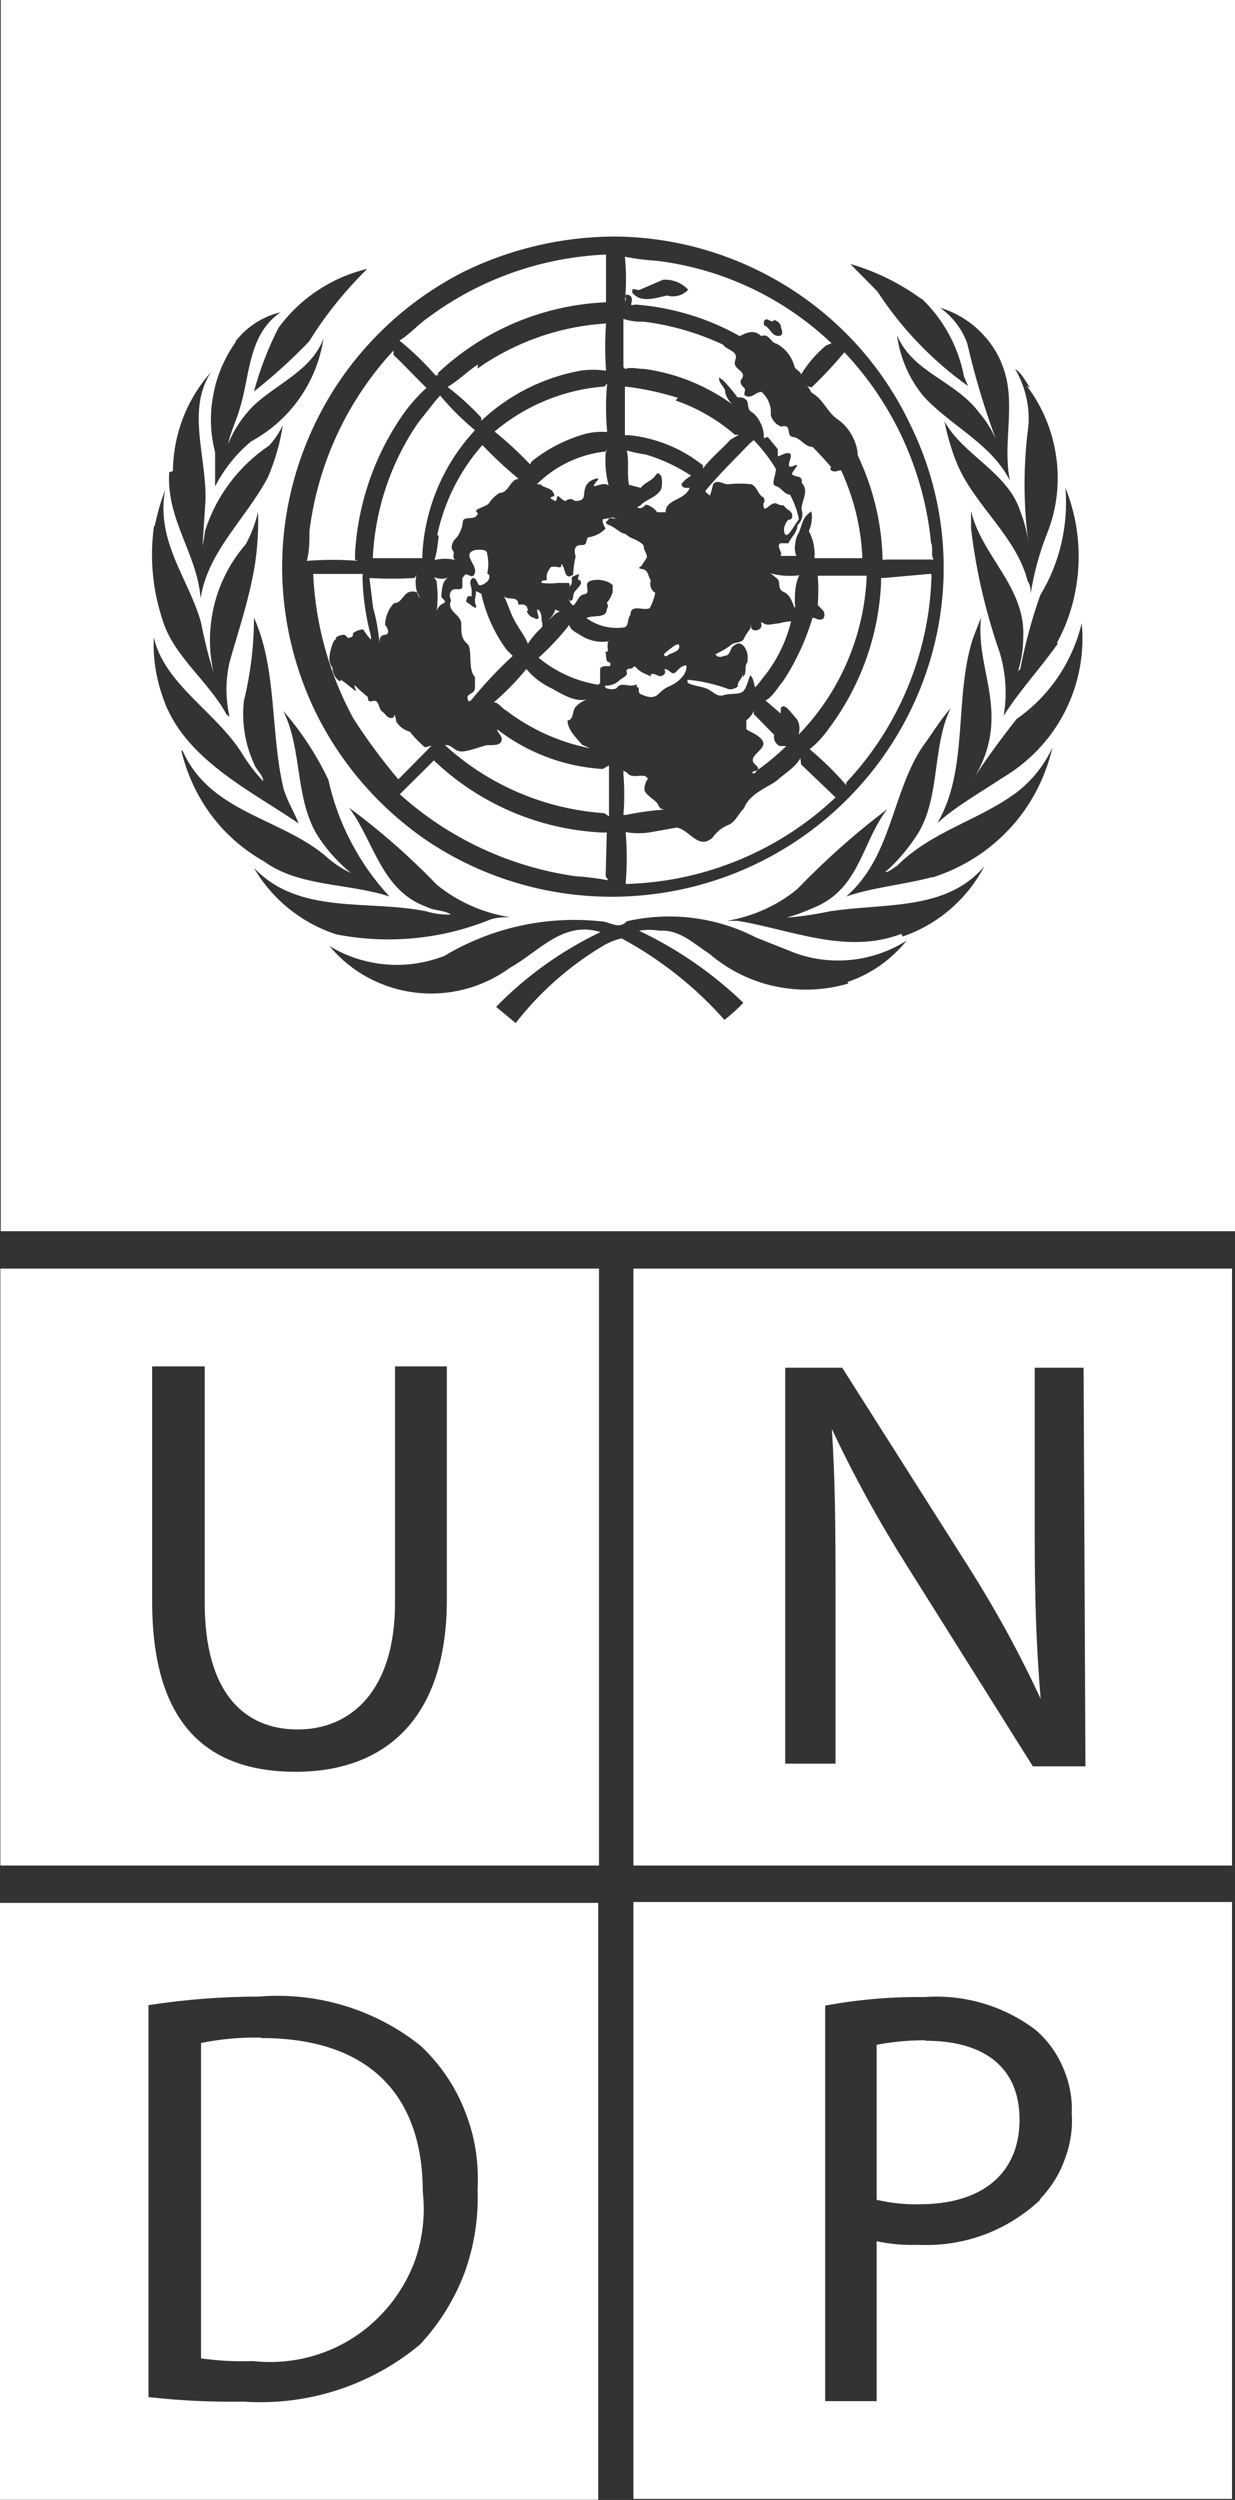 <svg xmlns="http://www.w3.org/2000/svg" xmlns:xlink="http://www.w3.org/1999/xlink" version="1.1" xml:space="preserve" viewBox="0.5 0.5 33.36 67.52">
<rect x="0.5" y="0.5" width="33.36" height="67.52" fill="#333333" stroke="none"/>
<desc>Created with Fabric.js 5.3.0</desc>
<defs>
</defs>
<g transform="matrix(1 0 0 1 17.18 34.258)" id="Pgye7IReRsVz_mhdplRgV">
<path style="stroke: none; stroke-width: 1; stroke-dasharray: none; stroke-linecap: butt; stroke-dashoffset: 0; stroke-linejoin: miter; stroke-miterlimit: 4; fill: rgb(255,255,255); fill-rule: nonzero; opacity: 1;" transform=" translate(-16.68, -33.758)" d="M 12.07 36.903 L 10.67 36.903 L 10.67 43.291 C 10.67 45.663 9.48 46.71 8.04 46.71 C 6.6 46.71 5.53 45.724 5.53 43.291 L 5.53 36.903 L 4.11 36.903 L 4.11 43.254 C 4.11 46.637 5.66 47.853 7.99 47.853 C 10.32 47.853 12.07 46.503 12.07 43.206 z M 16.18 34.263 L 16.18 50.384 L 0.01 50.384 L 0.01 34.263 z M 29.27 36.94 L 27.95 36.94 L 27.95 41.478 C 27.95 43.145 27.99 44.447 28.11 45.882 C 27.55 44.673 26.91 43.503 26.2 42.378 L 22.75 36.94 L 21.21 36.94 L 21.21 47.634 L 22.57 47.634 L 22.57 43.035 C 22.57 41.247 22.56 39.957 22.47 38.594 C 23.06 39.851 23.73 41.07 24.47 42.244 L 27.9 47.707 L 29.32 47.707 z M 33.28 34.263 L 33.28 50.384 L 17.11 50.384 L 17.11 34.263 z M 25 55.117 C 26.54 55.117 27.54 55.798 27.54 57.246 C 27.54 58.694 26.54 59.533 24.84 59.533 C 24.45 59.543 24.06 59.502 23.68 59.412 L 23.68 55.226 C 24.12 55.143 24.56 55.102 25 55.105 z M 28.1 59.388 C 28.39 59.082 28.62 58.721 28.76 58.325 C 28.91 57.93 28.98 57.509 28.95 57.088 C 28.97 56.666 28.89 56.245 28.72 55.856 C 28.56 55.467 28.31 55.119 27.99 54.837 C 27.13 54.177 26.05 53.856 24.96 53.937 C 24.07 53.927 23.17 54.004 22.29 54.168 L 22.29 64.851 L 23.68 64.851 L 23.68 60.532 C 24.05 60.61 24.43 60.643 24.8 60.629 C 25.41 60.659 26.01 60.566 26.58 60.357 C 27.14 60.148 27.66 59.827 28.1 59.412 z M 33.28 51.37 L 33.28 67.491 L 17.11 67.491 L 17.11 51.37 z M 7.05 55.044 C 10.01 55.044 11.42 56.626 11.42 59.193 C 11.49 59.811 11.42 60.436 11.22 61.023 C 11.01 61.61 10.67 62.143 10.23 62.582 C 9.79 63.022 9.26 63.357 8.67 63.562 C 8.08 63.767 7.45 63.837 6.83 63.768 C 6.36 63.786 5.89 63.761 5.43 63.695 L 5.43 55.178 C 5.96 55.07 6.51 55.021 7.05 55.032 z M 12.55 61.38 C 12.81 60.662 12.93 59.897 12.9 59.132 C 12.94 58.412 12.83 57.692 12.56 57.022 C 12.3 56.351 11.89 55.747 11.36 55.251 C 10.13 54.268 8.56 53.794 6.99 53.924 C 5.99 53.925 5 54.002 4.01 54.156 L 4.01 64.741 C 4.86 64.837 5.71 64.878 6.56 64.863 C 8.3 64.985 10.02 64.431 11.35 63.317 C 11.87 62.758 12.28 62.099 12.55 61.38 z M 16.16 51.394 L 16.16 67.515 L 0 67.515 L 0 51.394 z M 20.36 11.887 C 20.59 12.125 20.79 12.386 20.96 12.666 C 20.96 12.836 20.81 13.092 20.96 13.128 C 21.1 13.165 21.19 13.359 21.34 13.359 C 21.45 13.568 21.54 13.794 21.58 14.029 C 21.46 14.163 21.28 14.564 21.2 14.418 C 21.13 14.272 21.24 14.09 21.28 14.053 C 21.31 14.017 21.4 14.065 21.4 13.931 C 21.4 13.797 21.26 13.773 21.2 13.688 C 21.14 13.603 21.15 13.688 20.98 13.603 C 20.81 13.518 20.62 13.944 20.62 13.603 C 20.64 13.579 20.65 13.549 20.65 13.518 C 20.65 13.486 20.64 13.456 20.62 13.432 C 20.47 13.359 20.46 13.153 20.3 13.08 C 20.09 13.055 19.88 13.055 19.66 13.08 C 19.53 13.08 19.37 12.934 19.26 13.08 C 19.24 13.183 19.21 13.284 19.18 13.384 C 19.13 13.353 19.08 13.311 19.05 13.262 C 19.41 12.824 19.86 12.386 20.27 11.96 z M 22.04 16.705 C 22.07 16.725 22.11 16.736 22.14 16.736 C 22.18 16.736 22.21 16.725 22.24 16.705 C 22.26 16.676 22.27 16.639 22.27 16.602 C 22.27 16.564 22.26 16.528 22.24 16.498 L 22.09 16.34 C 22.11 16.077 22.11 15.813 22.09 15.549 C 22.49 15.549 23.01 15.549 23.41 15.549 L 23.41 15.61 C 23.33 17.198 22.68 18.702 21.57 19.844 C 21.62 19.686 21.6 19.491 21.49 19.382 C 21.39 19.272 21.26 19.09 21.18 19.078 C 21.09 19.066 21.09 19.139 21.09 19.175 C 21.09 19.212 21.09 19.272 21.09 19.272 L 20.68 18.92 C 20.87 18.822 21.02 18.555 21.17 18.372 C 21.51 17.85 21.77 17.28 21.95 16.681 z M 20.32 20.879 C 20.3 20.794 20.63 20.854 20.4 20.648 C 20.16 20.441 20.65 20.27 20.62 20.064 C 20.58 19.857 20.16 19.735 20.16 19.686 C 20.16 19.638 20.16 19.528 20.16 19.455 C 20.25 19.387 20.32 19.3 20.36 19.2 L 20.36 19.285 L 20.91 19.845 C 20.9 19.904 20.91 19.965 20.93 20.02 C 20.96 20.074 21 20.119 21.06 20.149 C 21.12 20.149 21.24 20.149 21.24 20.149 C 20.99 20.391 20.73 20.611 20.45 20.806 L 20.38 20.891 z M 17.2 18.482 C 17 18.591 16.78 18.384 16.65 18.591 C 16.57 18.622 16.48 18.622 16.39 18.591 C 16.39 18.591 16.27 18.518 16.39 18.518 C 16.51 18.518 16.65 18.457 16.72 18.384 C 16.8 18.311 16.97 18.251 16.93 18.153 C 16.89 18.056 17.03 18.056 17.06 18.056 C 17.1 18.056 17.11 17.934 17.21 18.056 C 17.31 18.178 17.58 18.251 17.58 18.275 C 17.58 18.299 17.58 18.214 17.58 18.214 C 17.72 18.153 17.8 18.348 17.94 18.214 C 17.96 18.195 17.97 18.171 17.97 18.147 C 17.97 18.123 17.96 18.099 17.94 18.08 C 18.05 18.032 18.14 18.251 18.24 18.165 C 18.33 18.08 18.41 17.971 18.54 17.971 C 18.57 18.238 18.27 18.445 18.14 18.506 C 18 18.567 17.93 18.603 17.78 18.749 C 17.64 18.895 17.42 18.798 17.31 18.749 C 17.2 18.701 17.31 18.555 17.2 18.555 z M 16.36 23.665 L 16.43 23.775 C 16.13 23.72 15.84 23.683 15.54 23.665 C 13.77 23.412 12.12 22.641 10.8 21.451 L 11.72 20.538 C 12.95 21.712 14.56 22.403 16.26 22.485 L 16.39 22.485 z M 17.3 13.651 C 17.45 13.481 17.73 13.445 17.86 13.213 C 17.89 13.094 17.89 12.968 17.86 12.848 C 17.82 12.848 17.8 12.702 17.7 12.848 C 17.6 12.994 17.41 13.031 17.31 13.177 L 16.99 13.092 C 16.93 12.8 17 12.422 16.93 12.167 C 17.1 12.216 17.28 12.253 17.45 12.277 C 17.89 12.411 18.3 12.603 18.67 12.848 C 18.57 12.904 18.48 12.978 18.41 13.067 C 18.41 13.177 18.53 13.177 18.53 13.177 L 18.63 13.177 C 18.49 13.53 17.98 13.469 17.98 13.834 C 17.91 13.834 17.83 13.834 17.75 13.834 C 17.68 13.731 17.57 13.658 17.45 13.627 C 17.37 13.7 17.31 13.761 17.21 13.7 z M 20.07 18.287 C 20.19 18.165 20.09 17.995 20.19 17.886 C 20.2 17.81 20.2 17.732 20.19 17.656 C 20.17 17.581 20.14 17.509 20.09 17.447 C 19.99 17.35 19.92 17.362 19.81 17.447 C 19.7 17.533 19.74 17.715 19.55 17.715 C 19.52 17.732 19.49 17.741 19.46 17.741 C 19.42 17.741 19.39 17.732 19.36 17.715 C 19.36 17.654 19.24 17.715 19.36 17.654 C 19.48 17.593 19.64 17.508 19.74 17.423 C 19.83 17.338 19.99 17.374 20.08 17.277 C 20.13 17.169 20.2 17.067 20.27 16.973 C 20.28 16.929 20.28 16.884 20.27 16.839 C 20.3 16.9 20.26 16.997 20.37 17.022 C 20.48 17.046 20.57 16.961 20.57 16.9 C 20.57 16.839 20.52 16.766 20.63 16.839 C 20.74 16.912 20.9 16.839 21.03 16.839 C 21.14 16.807 21.26 16.787 21.37 16.778 C 21.25 17.275 21.03 17.742 20.73 18.153 C 20.62 18.287 20.52 18.433 20.4 18.567 C 20.36 18.47 20.36 18.324 20.27 18.238 C 20.2 18.372 20.18 18.555 20.08 18.664 C 19.98 18.774 19.75 18.713 19.55 18.774 C 19.36 18.835 19.27 18.676 19.1 18.603 C 18.93 18.53 18.74 18.53 18.58 18.445 C 18.57 18.432 18.57 18.417 18.57 18.403 C 18.57 18.388 18.57 18.373 18.58 18.36 C 18.96 18.395 19.33 18.481 19.69 18.616 C 19.78 18.623 19.86 18.597 19.93 18.543 C 19.91 18.397 20.07 18.324 20.07 18.178 z M 20.07 18.178 C 20.07 18.178 20.07 18.178 20.07 18.178 z M 18 17.607 C 18.11 17.521 18.35 17.301 18.35 17.46 C 18.35 17.619 18.11 17.619 18 17.729 C 17.94 17.704 17.89 17.692 18 17.607 z M 16.84 22.01 C 16.87 21.646 16.87 21.28 16.84 20.915 L 16.84 20.818 C 16.9 20.836 16.94 20.87 16.98 20.915 C 17.14 21.037 17.42 20.854 17.5 21.037 C 17.43 21.128 17.4 21.24 17.41 21.353 C 17.48 21.511 17.74 21.621 17.78 21.743 C 17.83 21.864 17.91 21.864 17.98 21.864 C 17.62 21.887 17.26 21.936 16.9 22.01 z M 21.64 20.647 L 22.57 21.536 C 21.06 22.967 19.07 23.797 16.99 23.872 L 16.9 23.872 C 16.94 23.406 16.94 22.938 16.9 22.473 C 17.13 22.515 17.37 22.515 17.6 22.473 L 18.28 22.351 C 18.63 22.412 18.86 22.959 19.24 22.631 C 19.36 22.473 19.47 22.363 19.68 22.278 C 19.88 22.193 19.94 21.974 20.1 21.828 C 20.25 21.414 20.8 21.244 21.01 21.061 C 21.21 20.879 21.49 20.72 21.62 20.477 z M 20.79 15.477 C 21.05 15.553 21.32 15.573 21.59 15.537 C 21.47 15.781 21.47 16.048 21.47 16.292 C 21.48 16.336 21.48 16.382 21.47 16.426 C 21.4 16.28 21.36 16.073 21.17 15.988 C 20.97 15.902 21.12 15.708 20.97 15.61 L 20.84 15.501 z M 18.25 10.817 C 18.84 11.021 19.38 11.334 19.85 11.741 L 19.96 11.741 L 19.73 11.875 C 19.49 12.143 19.19 12.374 18.99 12.654 L 18.99 12.569 C 18.42 12.113 17.73 11.83 17 11.754 L 16.88 11.754 L 16.88 10.44 C 17.37 10.496 17.84 10.598 18.31 10.744 z M 16.16 18.494 C 15.57 18.399 15.01 18.147 14.55 17.764 C 14.85 17.493 15.13 17.195 15.38 16.876 C 15.4 17.022 15.57 17.083 15.68 17.156 C 15.8 17.234 15.93 17.288 16.07 17.315 C 16.181 17.339 16.3 17.342 16.42 17.324 C 16.418 17.403 16.401 17.452 16.42 17.545 C 16.43 17.643 16.32 17.57 16.36 17.643 C 16.39 17.716 16.34 17.886 16.47 17.886 C 16.47 17.893 16.48 17.901 16.48 17.911 C 16.49 17.92 16.49 17.93 16.49 17.941 C 16.49 17.951 16.49 17.961 16.48 17.971 C 16.48 17.98 16.47 17.989 16.47 17.995 C 16.38 17.983 16.21 17.983 16.21 18.081 C 16.21 18.178 16.21 18.324 16.21 18.446 z M 16.42 17.314 L 16.48 17.314 C 16.46 17.318 16.44 17.321 16.42 17.324 C 16.42 17.321 16.42 17.317 16.42 17.314 z M 11.2 15.611 L 11.25 15.525 C 11.214 15.687 11.22 15.855 11.271 16.01 C 11.242 15.986 11.197 15.972 11.12 15.976 C 10.89 15.988 10.87 16.292 10.64 16.292 C 10.49 16.451 10.41 16.658 10.4 16.876 C 10.48 16.961 10.54 17.131 10.4 17.144 C 10.25 17.156 10.25 17.29 10.25 17.363 C 10.22 17.046 10.17 16.732 10.08 16.426 L 9.98 15.611 C 10.39 15.635 10.8 15.635 11.2 15.611 z M 11.337 16.16 C 11.341 16.168 11.346 16.175 11.35 16.182 C 11.345 16.176 11.341 16.169 11.337 16.16 z M 11.271 16.01 C 11.319 16.051 11.319 16.116 11.337 16.16 C 11.31 16.112 11.288 16.062 11.271 16.01 z M 15.15 16.535 L 15.126 16.523 C 15.127 16.523 15.129 16.523 15.13 16.523 z M 15.126 16.523 C 14.999 16.538 14.929 16.67 14.82 16.743 C 14.9 16.668 14.97 16.571 15 16.462 z M 11.66 20.137 L 10.76 21.049 C 10.32 20.526 9.91 19.973 9.54 19.395 C 8.89 18.194 8.52 16.864 8.46 15.501 L 9.8 15.501 C 9.79 15.586 9.79 15.672 9.8 15.757 C 9.8 15.83 9.8 15.83 9.8 15.83 C 9.83 16.286 9.9 16.738 10.02 17.18 L 10.02 17.277 C 9.94 17.19 9.87 17.097 9.81 16.998 C 9.71 17.003 9.61 17.041 9.53 17.107 C 9.57 17.229 9.39 17.229 9.39 17.229 C 9.37 17.192 9.34 17.162 9.3 17.144 C 9.2 17.144 9.06 17.192 9.07 17.253 C 9.08 17.314 9.06 17.192 8.98 17.399 C 8.91 17.606 8.84 17.861 8.98 18.032 C 8.98 18.103 9 18.172 9.03 18.236 C 9.06 18.299 9.11 18.354 9.17 18.397 C 9.26 18.397 9.14 18.312 9.26 18.397 C 9.39 18.482 9.62 18.689 9.62 18.664 C 9.62 18.64 9.52 18.445 9.62 18.543 C 9.71 18.64 9.87 18.774 9.92 18.81 C 9.97 18.847 9.89 18.981 10.07 18.932 C 10.25 18.883 10.22 19.163 10.33 19.224 C 10.43 19.285 10.48 19.455 10.64 19.37 L 10.64 19.309 C 10.7 19.346 10.7 19.48 10.7 19.48 C 10.74 19.55 10.79 19.611 10.86 19.659 C 10.92 19.707 10.99 19.741 11.07 19.76 C 11.19 19.916 11.33 20.059 11.48 20.185 z M 16.45 20.672 L 16.45 22.047 L 16.32 21.962 C 14.72 21.853 13.2 21.205 12.02 20.125 C 12.22 20.1 12.27 20.319 12.51 20.295 C 12.75 20.271 13.07 20.125 13.19 20.125 C 13.32 20.125 13.51 20.137 13.55 20.003 C 13.58 19.869 13.43 19.796 13.43 19.699 C 14.25 20.333 15.24 20.706 16.28 20.77 z M 12.9 9.953 C 13.92 9.236 15.12 8.815 16.37 8.736 C 16.34 9.161 16.34 9.588 16.37 10.013 C 16.14 9.977 15.9 9.977 15.67 10.013 C 14.67 10.197 13.74 10.666 13 11.364 L 13 11.279 C 12.72 10.978 12.42 10.701 12.09 10.451 C 12.38 10.281 12.63 10.026 12.91 9.843 z M 14.23 16.377 C 14.23 16.426 14.3 16.499 14.23 16.499 C 14.24 16.548 14.27 16.593 14.31 16.627 C 14.34 16.662 14.39 16.685 14.44 16.693 C 14.45 16.701 14.45 16.707 14.46 16.712 C 14.47 16.716 14.48 16.718 14.49 16.718 C 14.5 16.718 14.51 16.716 14.52 16.712 C 14.53 16.707 14.54 16.701 14.55 16.693 C 14.55 16.62 14.46 16.401 14.55 16.474 C 14.63 16.547 14.63 16.681 14.63 16.778 C 14.65 16.805 14.65 16.834 14.65 16.864 C 14.65 16.893 14.65 16.922 14.63 16.949 C 14.49 17.08 14.36 17.227 14.26 17.387 C 14.18 17.18 14.06 17.046 13.93 16.815 C 13.79 16.584 13.73 16.328 13.61 16.097 C 13.71 16.231 14 16.073 14 16.328 C 14.09 16.328 14.15 16.328 14.15 16.328 z M 11.81 14.454 C 12 13.552 12.42 12.713 13.03 12.021 C 13.34 12.347 13.67 12.652 14.01 12.934 C 13.77 12.946 13.75 13.311 13.5 13.311 C 13.37 13.386 13.27 13.491 13.19 13.615 C 13.08 13.688 12.86 13.749 12.86 13.797 C 12.86 13.846 12.96 13.846 12.86 13.943 C 12.77 14.041 12.51 13.931 12.5 14.102 C 12.49 14.272 12.38 14.491 12.3 14.552 C 12.23 14.613 12.16 14.795 12.23 14.868 C 12.3 14.941 12.19 15.063 12.3 15.124 C 12.12 15.08 11.93 15.08 11.74 15.124 C 11.8 14.908 11.83 14.689 11.85 14.467 z M 11.89 10.683 C 12.17 11.022 12.49 11.335 12.83 11.62 C 11.98 12.532 11.48 13.711 11.41 14.953 C 11.41 14.99 11.41 15.075 11.41 15.075 L 10.07 15.075 C 10.13 13.769 10.55 12.505 11.29 11.425 L 11.77 10.817 z M 11.96 16.304 C 11.872 16.343 11.816 16.429 11.797 16.505 C 11.83 16.232 11.828 15.956 11.79 15.683 L 11.72 15.586 C 11.78 15.616 11.86 15.631 11.93 15.631 C 11.987 15.631 12.05 15.621 12.104 15.601 C 11.922 15.698 11.939 16.005 11.92 16.085 C 11.91 16.17 12.02 16.182 12.02 16.267 z M 12.14 15.586 C 12.129 15.592 12.117 15.597 12.104 15.601 C 12.115 15.595 12.127 15.59 12.14 15.586 z M 11.79 16.559 C 11.79 16.542 11.792 16.524 11.797 16.505 C 11.795 16.523 11.792 16.541 11.79 16.559 z M 12.56 15.525 C 12.64 15.464 12.77 15.683 12.83 15.464 C 12.89 15.245 12.46 14.966 12.83 14.856 C 12.95 14.844 13.16 14.82 13.16 14.966 C 13.2 15.137 13.2 15.317 13.16 15.489 C 13.25 15.525 13.23 15.635 13.16 15.708 C 13.08 15.781 12.96 15.842 12.92 15.781 C 12.89 15.72 12.83 15.55 12.74 15.635 C 12.66 15.72 12.74 15.866 12.74 15.927 C 12.74 15.988 12.74 16.109 12.74 16.109 C 12.71 16.097 12.67 16.097 12.63 16.109 C 12.63 16.158 12.55 16.231 12.63 16.28 C 12.72 16.328 12.78 16.414 12.86 16.414 L 12.86 16.353 C 12.79 16.219 12.86 16.109 12.86 15.963 L 13 16.036 C 13.12 16.58 13.35 17.093 13.68 17.545 L 13.85 17.715 C 13.44 18.093 13.06 18.499 12.71 18.932 C 12.71 18.871 12.67 19.029 12.63 18.871 C 12.6 18.713 12.83 18.762 12.83 18.567 L 12.83 18.287 C 12.62 18.068 12.78 17.533 12.62 17.387 C 12.46 17.241 12.46 17.107 12.46 16.852 C 12.46 16.596 12.06 16.511 12.18 16.231 C 12.18 16.158 12.11 16.109 12.18 15.975 C 12.25 15.842 12.49 15.988 12.49 15.842 L 12.49 15.61 z M 15.33 19.455 C 15.33 19.711 15.56 19.918 15.72 20.113 L 15.94 20.21 C 15.11 20.048 14.34 19.698 13.67 19.188 C 13.55 19.127 13.47 18.969 13.34 18.969 C 13.66 18.696 13.95 18.395 14.22 18.068 C 14.37 18.257 14.57 18.414 14.78 18.531 C 15.11 18.689 15.46 18.969 15.85 18.896 C 15.73 18.937 15.61 19.012 15.53 19.115 C 15.46 19.224 15.49 19.455 15.33 19.455 z M 21.75 10.415 C 21.77 10.415 21.787 10.421 21.802 10.43 z M 21.802 10.43 L 21.92 10.464 C 22.24 10.163 22.53 9.846 22.81 9.515 C 24.14 10.925 24.96 12.735 25.15 14.661 C 25.22 14.807 25.13 14.99 25.22 15.112 L 23.94 15.112 C 23.9 15.123 23.87 15.123 23.84 15.112 L 23.84 15.051 C 23.81 14.098 23.58 13.162 23.17 12.301 C 23.16 11.924 22.92 11.522 22.63 11.328 C 22.34 11.133 22.25 10.792 21.93 10.61 C 21.882 10.561 21.86 10.467 21.802 10.43 z M 9.67 15.148 C 9.21 15.111 8.75 15.111 8.29 15.148 C 8.36 14.868 8.36 14.6 8.36 14.333 C 8.59 12.515 9.38 10.814 10.63 9.466 L 10.63 9.587 C 10.94 9.879 11.23 10.196 11.52 10.476 C 11.3 10.675 11.1 10.9 10.92 11.145 C 10.13 12.261 9.67 13.576 9.59 14.941 L 9.59 15.123 z M 11.76 10.135 C 11.47 9.796 11.14 9.482 10.79 9.198 C 11.07 9.028 11.31 8.748 11.58 8.566 C 12.97 7.537 14.64 6.948 16.37 6.875 L 16.37 8.164 C 14.67 8.237 13.06 8.915 11.83 10.075 L 11.83 10.135 z M 16.39 12.191 C 16.381 12.192 16.373 12.193 16.364 12.194 C 16.366 12.177 16.368 12.16 16.37 12.143 z M 16.364 12.194 C 16.333 12.503 16.364 12.816 16.44 13.116 C 16.33 12.994 16.04 13.177 16.04 13.116 C 16.04 13.055 16.31 12.848 16.04 12.946 C 15.77 13.043 15.79 13.286 15.77 13.408 C 15.75 13.53 15.6 13.53 15.53 13.53 C 15.51 13.514 15.49 13.501 15.47 13.492 C 15.45 13.483 15.43 13.479 15.4 13.479 C 15.38 13.479 15.36 13.483 15.34 13.492 C 15.32 13.501 15.3 13.514 15.28 13.53 C 15.18 13.53 15.07 13.335 15.05 13.42 C 15.03 13.505 15.03 13.566 14.95 13.505 C 14.88 13.445 14.88 13.505 14.88 13.445 C 14.88 13.384 15.03 13.457 14.95 13.311 C 14.88 13.165 14.7 13.189 14.6 13.08 L 14.5 13.08 C 15.004 12.579 15.664 12.267 16.364 12.194 z M 28.76 19.232 C 29.14 18.49 29.3 17.656 29.22 16.827 C 28.97 17.875 28.35 18.797 27.46 19.419 C 27.064 19.919 26.684 20.438 26.33 20.973 C 26.604 20.53 26.762 20.024 26.78 19.504 C 26.82 18.506 26.39 17.667 26.5 16.681 L 26.29 17.216 C 25.76 18.798 26.18 20.781 25.32 22.229 C 25.85 21.755 26.49 21.402 27.07 21.013 C 27.79 20.591 28.38 19.973 28.76 19.232 z M 26.24 21.11 C 26.27 21.064 26.3 21.019 26.33 20.973 C 26.301 21.02 26.271 21.065 26.24 21.11 z M 25.18 23.701 C 25.98 23.45 26.71 22.992 27.28 22.375 C 27.85 21.758 28.24 21.003 28.43 20.185 C 28.21 20.663 27.88 21.081 27.46 21.402 C 26.43 22.168 25.18 22.436 24.23 23.385 C 24.12 23.446 24.02 23.555 23.91 23.555 C 24.27 23.241 24.57 22.876 24.82 22.473 C 25.4 21.475 25.18 20.149 25.68 19.127 C 25.38 19.467 25.16 19.845 24.89 20.21 C 24.08 21.475 24.08 23.142 22.86 24.212 C 23.61 23.957 24.42 23.896 25.18 23.689 z M 24.38 25.295 C 25.33 24.971 26.12 24.291 26.59 23.397 C 25.56 24.614 23.88 24.383 22.41 24.614 C 22.03 24.695 21.64 24.752 21.25 24.784 C 21.56 24.694 21.85 24.58 22.14 24.444 C 23.24 23.896 23.31 22.692 23.97 21.852 C 23.1 22.507 22.29 23.231 21.53 24.018 C 20.99 24.461 20.33 24.754 19.64 24.87 L 19.92 24.87 C 21.35 25.101 22.86 25.794 24.35 25.222 z M 22.89 26.524 C 23.52 26.312 24.07 25.923 24.49 25.405 C 24.04 25.688 23.54 25.865 23.01 25.922 C 22.49 25.979 21.95 25.915 21.46 25.733 L 20.42 25.32 C 19.35 24.767 18.11 24.612 16.93 24.882 C 16.71 25.125 16.47 24.882 16.22 24.882 C 14.75 24.728 13.27 25.057 12 25.819 C 11.49 26.015 10.95 26.093 10.42 26.047 C 9.88 26 9.36 25.831 8.9 25.551 C 9.48 26.25 10.31 26.699 11.22 26.808 C 12.13 26.916 13.04 26.676 13.78 26.135 C 14.55 25.709 15.21 24.857 16.22 25.174 C 15.17 25.677 14.21 26.361 13.4 27.194 L 13.93 27.632 C 14.56 26.817 15.34 26.125 16.22 25.587 C 16.4 25.472 16.59 25.389 16.79 25.344 C 17.84 25.909 18.78 26.655 19.57 27.546 C 19.75 27.405 19.92 27.251 20.08 27.084 C 19.25 26.286 18.3 25.628 17.26 25.137 C 17.44 25.106 17.63 25.106 17.82 25.137 C 18.36 25.101 18.74 25.49 19.16 25.758 C 19.67 26.196 20.28 26.5 20.94 26.64 C 21.6 26.781 22.28 26.753 22.92 26.561 z M 6.855 23.435 C 7.349 24.287 8.143 24.928 9.08 25.235 C 10.46 25.505 11.89 25.374 13.19 24.857 C 13.38 24.772 13.61 24.772 13.78 24.772 C 13.05 24.66 12.37 24.357 11.8 23.896 C 11.07 23.138 10.28 22.442 9.43 21.816 C 10.1 22.716 10.3 24.054 11.52 24.492 C 11.73 24.602 12 24.578 12.18 24.699 C 11.96 24.708 11.73 24.679 11.52 24.614 C 9.945 24.289 8.076 24.727 6.855 23.435 z M 4.9 20.283 C 5.05 20.906 5.32 21.493 5.7 22.006 C 6.08 22.52 6.57 22.948 7.13 23.264 C 8.08 23.957 9.41 23.848 10.52 24.213 C 9.7 23.327 9.13 22.239 8.87 21.061 C 8.55 20.387 8.14 19.76 7.65 19.2 C 8.19 20.258 7.94 21.682 8.66 22.692 C 8.89 23.024 9.17 23.323 9.48 23.58 C 9.21 23.452 8.97 23.284 8.75 23.081 C 7.5 22.071 5.66 21.925 4.93 20.27 z M 4.154 17.211 C 4.128 17.763 4.214 18.315 4.4 18.835 C 4.94 20.477 6.75 21.341 8.07 22.241 C 7.94 21.925 7.76 21.633 7.66 21.305 C 7.3 19.796 7.49 18.068 6.86 16.681 C 6.86 17.435 6.77 18.187 6.59 18.92 C 6.52 19.511 6.62 20.109 6.87 20.648 C 6.93 20.806 7.11 20.94 7.11 21.098 C 6.9 20.877 6.71 20.632 6.55 20.368 C 5.853 19.237 4.439 18.484 4.154 17.211 z M 4.16 14.211 C 4.04 15.061 4.12 15.928 4.39 16.742 C 4.68 17.715 5.64 18.409 6.12 19.297 L 6.2 19.358 C 6.09 18.873 6.09 18.371 6.2 17.886 C 6.41 17.143 6.65 16.426 6.81 15.659 C 6.94 15.056 6.99 14.439 6.97 13.822 C 6.9 14.127 6.79 14.422 6.64 14.698 C 6.23 15.167 5.94 15.726 5.79 16.328 C 5.64 16.931 5.63 17.56 5.77 18.165 C 5.63 17.723 5.52 17.272 5.43 16.815 C 5.12 15.671 4.2 14.625 4.46 13.238 C 4.34 13.549 4.25 13.871 4.18 14.199 z M 4.57 12.751 C 4.49 14.041 5.32 14.941 5.42 16.158 C 5.61 14.892 6.66 13.992 7.24 12.885 C 7.43 12.435 7.57 11.96 7.64 11.474 C 7.55 11.679 7.42 11.868 7.27 12.033 C 6.45 12.586 5.84 13.395 5.54 14.333 C 5.52 14.472 5.5 14.61 5.47 14.746 L 5.55 13.53 C 5.59 12.362 5.03 11.072 5.7 10.05 C 5.04 10.791 4.68 11.741 4.67 12.727 z M 6.36 9.247 C 6.06 9.674 5.85 10.16 5.76 10.672 C 5.66 11.184 5.68 11.71 5.81 12.216 C 5.81 12.544 5.81 12.848 5.81 13.14 C 6.05 12.673 6.38 12.259 6.78 11.924 C 7.3 11.642 7.75 11.243 8.09 10.76 C 8.43 10.276 8.65 9.721 8.74 9.137 C 8.43 9.989 7.5 10.354 6.88 10.926 C 6.57 11.228 6.32 11.593 6.16 11.997 C 6.23 11.656 6.39 11.352 6.48 11.023 C 6.76 10.123 6.7 9.04 7.58 8.432 C 7.09 8.551 6.66 8.83 6.36 9.223 z M 9.921 7.261 C 8.957 7.492 8.102 8.058 7.52 8.858 C 7.24 9.407 7.02 9.982 6.86 10.573 C 7.39 10.159 7.88 9.707 8.35 9.223 C 8.788 8.509 9.324 7.85 9.921 7.261 z M 9.1 10.395 C 8.25 11.694 7.74 13.194 7.64 14.745 C 7.54 16.297 7.85 17.849 8.53 19.246 C 9.22 20.644 10.26 21.84 11.55 22.716 C 12.72 23.5 14.07 23.995 15.48 24.16 C 16.89 24.324 18.32 24.153 19.65 23.662 C 20.98 23.17 22.17 22.372 23.13 21.332 C 24.09 20.292 24.79 19.04 25.17 17.679 C 25.75 15.601 25.54 13.384 24.58 11.449 C 23.86 9.94 22.73 8.664 21.31 7.769 C 19.89 6.873 18.25 6.395 16.58 6.388 C 15.17 6.396 13.79 6.721 12.53 7.337 C 11.14 8.042 9.96 9.096 9.1 10.395 z M 24.88 8.067 C 24.3 7.646 23.66 7.329 22.97 7.13 L 23.7 7.872 C 24.35 8.869 25.18 9.736 26.15 10.427 L 26.04 10.172 C 25.89 9.37 25.49 8.635 24.9 8.067 z M 27.18 10.208 C 27.08 9.763 26.86 9.354 26.54 9.02 C 26.23 8.687 25.83 8.442 25.39 8.31 C 25.73 8.549 25.99 8.89 26.13 9.284 C 26.33 10.16 26.59 11.021 26.9 11.863 C 26.79 11.608 26.64 11.37 26.46 11.157 C 25.8 10.269 24.66 10.074 24.23 9.052 C 24.31 9.661 24.56 10.235 24.95 10.707 C 25.69 11.51 26.78 11.985 27.28 12.982 C 27.09 12.045 27.39 11.133 27.18 10.196 z M 27.83 10.476 C 27.7 10.305 27.61 10.086 27.42 9.965 C 27.69 10.428 27.82 10.962 27.78 11.498 C 27.64 12.547 27.64 13.612 27.78 14.661 C 27.74 14.37 27.67 14.085 27.56 13.81 C 27.23 12.763 26.01 12.289 25.51 11.376 C 25.59 11.768 25.7 12.151 25.85 12.52 C 26.32 13.652 27.45 14.479 27.76 15.696 C 27.84 15.805 27.84 15.939 27.84 16.036 C 27.93 15.473 28.08 14.922 28.29 14.394 C 28.55 13.737 28.63 13.028 28.53 12.332 C 28.43 11.636 28.16 10.977 27.73 10.415 z M 28.55 17.363 C 28.9 16.724 29.09 16.019 29.13 15.296 C 29.17 14.572 29.05 13.849 28.78 13.177 C 28.86 14.19 28.63 15.202 28.1 16.073 C 27.87 16.723 27.69 17.39 27.56 18.068 L 27.5 18.129 C 27.59 17.833 27.64 17.526 27.64 17.216 C 27.71 15.854 26.51 15.014 26.23 13.797 L 26.23 14.26 C 26.36 15.413 26.63 16.547 27.01 17.642 C 27.17 18.191 27.21 18.77 27.11 19.333 C 27.54 18.652 28.11 18.044 28.58 17.375 z M 33.36 0 L 33.36 33.253 L 0.02 33.253 L 0.02 0 z M 25.1 15.501 L 25.16 15.501 L 25.16 15.611 C 25.09 17.668 24.27 19.63 22.86 21.134 L 22.86 21.207 C 22.56 20.859 22.23 20.534 21.87 20.234 C 22.08 20.07 22.25 19.878 22.4 19.662 C 23.25 18.523 23.74 17.153 23.8 15.732 L 23.8 15.61 L 23.88 15.61 z M 16.4 10.354 C 16.36 10.791 16.36 11.231 16.4 11.668 C 16.18 11.649 15.95 11.674 15.73 11.741 C 15.24 11.89 14.78 12.13 14.38 12.447 C 14.35 12.477 14.33 12.51 14.32 12.544 C 14.02 12.226 13.7 11.93 13.36 11.656 C 14.2 10.946 15.24 10.52 16.33 10.439 z M 17.08 7.908 C 17.32 8.2 17.72 8.042 18.02 7.982 C 18.12 8.011 18.22 8.012 18.33 7.984 C 18.43 7.956 18.52 7.901 18.59 7.823 C 18.5 7.731 18.4 7.659 18.28 7.613 C 18.16 7.566 18.03 7.547 17.91 7.556 L 17.26 7.835 C 17.21 7.835 17.08 7.775 17.08 7.835 C 17.08 7.863 17.08 7.908 17.08 7.908 z M 20.9 8.663 C 20.81 8.724 20.73 8.553 20.64 8.663 C 20.63 8.702 20.63 8.745 20.64 8.785 C 20.82 8.858 20.85 9.125 21.09 9.064 C 21.18 8.979 21.09 8.894 21.09 8.797 C 21.08 8.754 21.05 8.717 21.01 8.689 C 20.97 8.661 20.93 8.644 20.89 8.639 z M 16.88 8.152 C 16.92 7.747 16.92 7.34 16.88 6.935 C 17.17 6.991 17.46 7.028 17.75 7.045 C 19.52 7.263 21.17 8.044 22.46 9.271 L 22.31 9.332 C 22.05 9.552 21.82 9.815 21.64 10.111 C 21.62 10.026 21.46 9.965 21.46 9.892 C 21.39 9.635 21.22 9.416 20.98 9.283 C 20.81 9.259 20.78 8.991 20.56 9.077 C 20.37 8.882 20.15 8.991 19.98 9.077 C 19.12 8.592 18.16 8.302 17.17 8.225 C 17.13 8.225 17.05 8.261 17.05 8.225 C 17.05 8.188 17.09 8.079 17.05 8.018 C 17.02 7.957 16.91 7.957 16.91 7.957 C 16.89 7.993 16.89 8.031 16.91 8.067 z M 16.84 9.916 C 16.84 9.551 16.84 9.028 16.84 8.614 C 17.02 8.671 17.2 8.696 17.38 8.687 C 18.13 8.78 18.85 8.99 19.53 9.308 C 19.63 9.466 19.96 9.466 19.86 9.734 C 19.76 10.001 20.23 10.001 20.01 10.269 C 19.99 10.366 20.03 10.403 20.1 10.476 C 20.18 10.549 20.02 10.67 20.18 10.707 C 20.34 10.743 20.41 10.585 20.57 10.585 C 20.66 10.663 20.73 10.761 20.77 10.871 C 20.82 10.981 20.83 11.1 20.82 11.218 C 20.84 11.288 20.88 11.352 20.93 11.405 C 20.97 11.458 21.04 11.498 21.1 11.522 C 21.42 11.437 21.21 11.778 21.42 11.802 C 21.63 11.826 21.73 12.07 21.95 12.07 C 22.12 12.243 22.29 12.426 22.45 12.617 C 22.44 12.63 22.43 12.645 22.43 12.66 C 22.43 12.675 22.44 12.69 22.45 12.702 C 22.56 12.775 22.62 12.702 22.72 12.702 C 23.05 13.421 23.25 14.198 23.29 14.99 L 23.29 15.075 L 22 15.075 C 22.02 14.823 21.97 14.57 21.85 14.345 C 21.91 14.204 21.94 14.049 21.93 13.895 C 21.9 13.822 21.96 13.761 21.81 13.895 C 21.67 14.029 21.65 14.223 21.58 14.381 C 21.52 14.475 21.49 14.581 21.48 14.69 C 21.46 14.799 21.47 14.91 21.51 15.014 L 21.07 15.014 C 21.18 14.941 20.96 14.795 21.07 14.673 L 21.3 14.673 C 21.37 14.503 21.54 14.381 21.54 14.187 C 21.6 14.134 21.64 14.066 21.66 13.99 C 21.68 13.915 21.68 13.835 21.65 13.761 C 21.65 13.518 21.87 13.262 21.65 13.031 C 21.66 13.013 21.66 12.994 21.66 12.976 C 21.66 12.958 21.65 12.94 21.64 12.925 C 21.63 12.91 21.61 12.897 21.6 12.888 C 21.58 12.879 21.56 12.874 21.54 12.873 C 21.48 12.848 21.36 12.836 21.4 12.775 C 21.43 12.715 21.57 12.556 21.52 12.556 C 21.47 12.556 21.31 12.666 21.31 12.556 C 21.31 12.447 21.43 12.264 21.31 12.24 C 21.19 12.216 21.01 12.362 21.01 12.313 C 21.01 12.264 21.01 12.191 21.01 12.131 L 20.74 11.802 C 20.71 11.802 20.63 11.863 20.63 11.802 C 20.65 11.546 20.46 11.218 20.31 11.133 C 20.16 11.048 20.24 10.877 20.16 10.804 C 20.09 10.731 20.02 10.731 19.92 10.731 C 19.8 10.566 19.67 10.411 19.53 10.269 C 19.43 10.208 19.41 10.147 19.43 10.269 C 19.46 10.391 19.59 10.464 19.59 10.597 C 19.62 10.725 19.69 10.84 19.79 10.926 C 19.08 10.414 18.27 10.083 17.41 9.965 C 17.23 9.965 17.05 9.904 16.89 9.965 z M 16.358 14.276 C 16.284 14.16 16.243 14.016 16.32 14.016 C 16.417 14.016 16.553 13.936 16.634 14.01 C 16.544 13.999 16.44 13.979 16.44 14.016 C 16.44 14.065 16.28 14.114 16.44 14.175 C 16.6 14.235 16.76 14.394 16.84 14.406 C 16.93 14.418 16.95 14.491 17.08 14.54 C 17.2 14.588 17.41 14.698 17.39 14.771 C 17.38 14.844 17.5 14.99 17.47 15.063 C 17.43 15.136 17.34 15.245 17.34 15.27 C 17.34 15.294 17.17 15.343 17.34 15.367 C 17.52 15.391 17.5 15.574 17.58 15.671 C 17.56 15.733 17.56 15.8 17.58 15.862 C 17.6 15.923 17.64 15.976 17.7 16.012 C 17.67 16.157 17.62 16.297 17.55 16.425 C 17.38 16.511 17.03 16.292 17.03 16.608 C 16.93 16.705 17.01 16.949 16.82 16.949 C 16.47 16.99 16.12 16.898 15.84 16.693 C 16.03 16.596 16.39 16.718 16.39 16.45 C 16.41 16.425 16.42 16.395 16.42 16.365 C 16.42 16.334 16.41 16.304 16.39 16.279 C 16.47 16.197 16.52 16.096 16.55 15.987 C 16.55 15.927 16.55 15.89 16.55 15.805 C 16.37 15.622 15.99 15.635 15.89 15.72 C 15.79 15.805 15.96 16.024 15.79 16.048 C 15.62 16.073 15.61 16.243 15.49 16.352 C 15.45 16.331 15.42 16.3 15.4 16.264 C 15.392 16.25 15.386 16.236 15.381 16.221 C 15.526 16.247 15.442 16.082 15.53 15.975 C 15.61 15.866 15.81 15.72 15.61 15.647 C 15.61 15.598 15.67 15.476 15.61 15.513 C 15.55 15.549 15.44 15.549 15.44 15.635 C 15.45 15.674 15.45 15.717 15.44 15.756 C 15.43 15.795 15.4 15.83 15.37 15.854 C 15.38 15.838 15.39 15.819 15.39 15.799 C 15.39 15.779 15.38 15.759 15.37 15.744 C 15.27 15.744 15.18 15.744 15.07 15.744 C 14.93 15.763 14.78 15.763 14.63 15.744 C 14.61 15.61 14.79 15.744 14.77 15.61 C 14.74 15.476 14.88 15.306 14.9 15.306 C 14.93 15.306 15.04 15.306 15.04 15.306 C 15.06 15.317 15.08 15.322 15.1 15.322 C 15.12 15.322 15.14 15.317 15.16 15.306 L 15.16 15.233 C 15.29 15.318 15.22 15.695 15.48 15.525 C 15.49 15.357 15.51 15.19 15.55 15.026 C 15.5 14.88 15.51 14.71 15.7 14.722 C 15.88 14.734 15.82 14.588 15.88 14.515 C 15.99 14.5 16.1 14.462 16.2 14.404 C 16.255 14.368 16.31 14.325 16.358 14.276 z M 15.37 16.219 L 15.37 16.146 C 15.37 16.171 15.374 16.197 15.381 16.221 C 15.378 16.22 15.374 16.22 15.37 16.219 z M 16.64 14.016 C 16.638 14.014 16.636 14.012 16.634 14.01 C 16.662 14.014 16.688 14.016 16.71 14.016 z" stroke-linecap="round"/>
</g>
</svg>